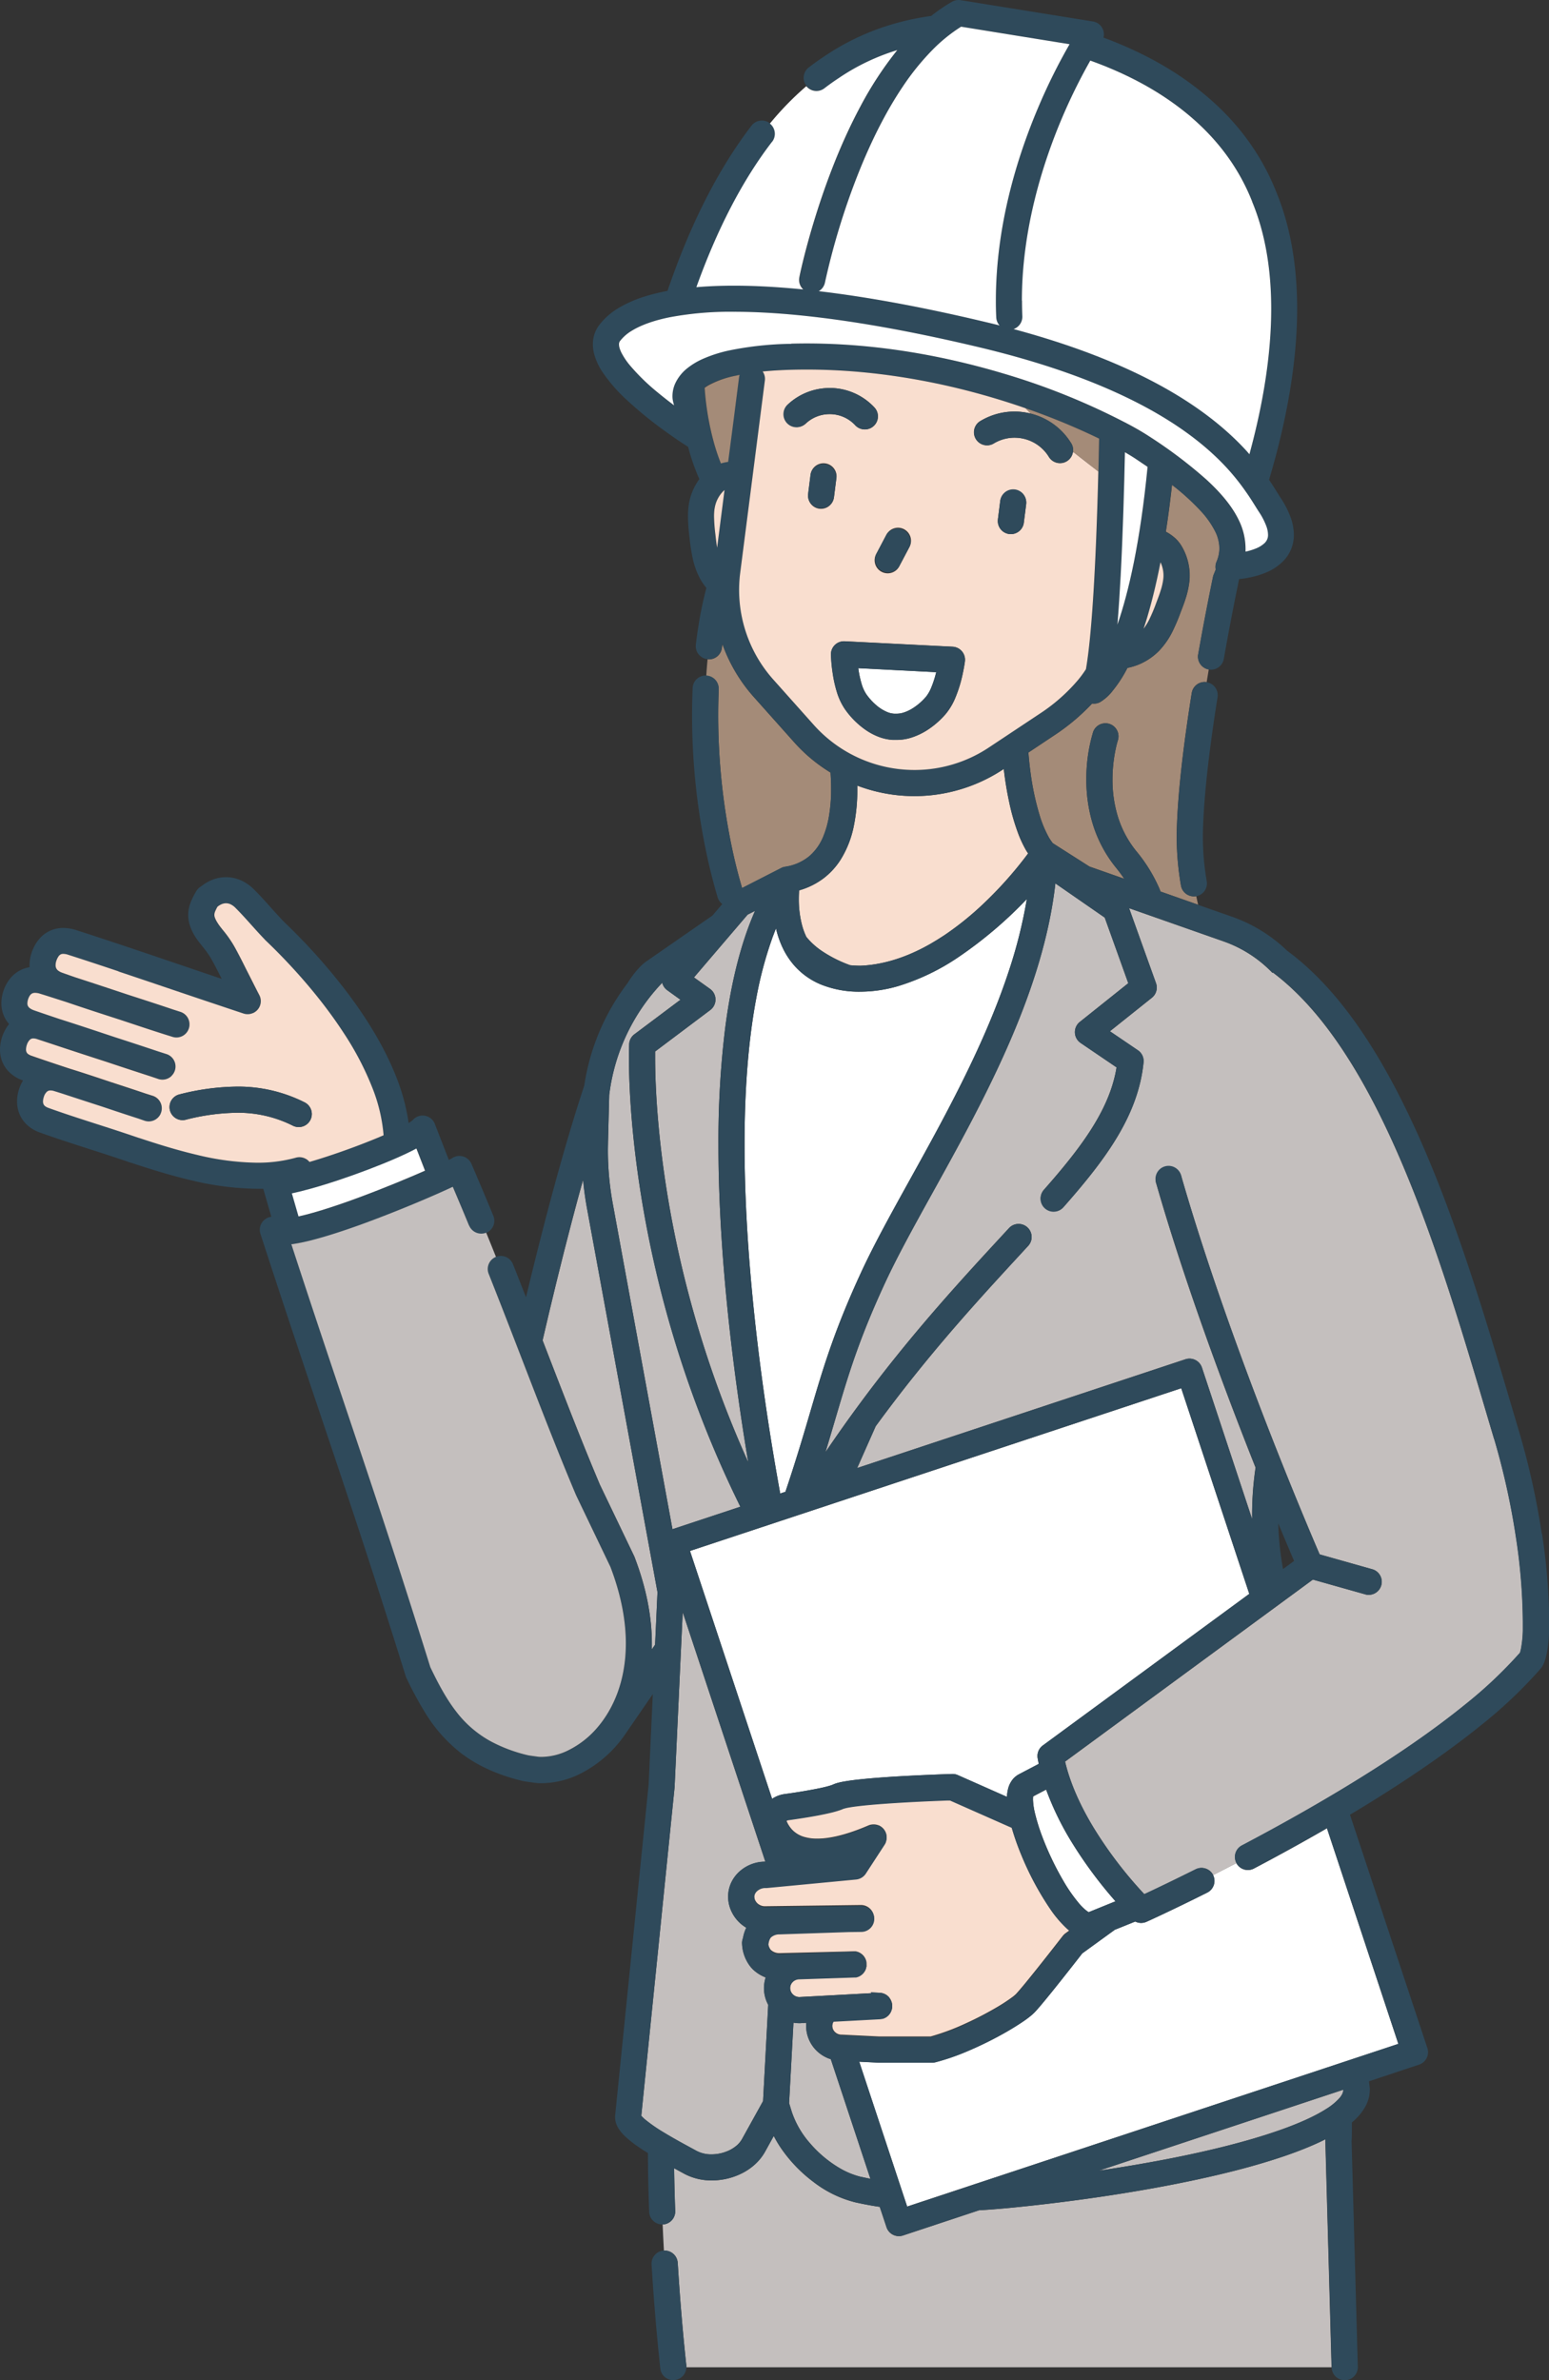 <svg xmlns="http://www.w3.org/2000/svg" xmlns:xlink="http://www.w3.org/1999/xlink" viewBox="0 0 672.39 1033.18"><rect x="0" y="0" width="672.39" height="1033.18" fill="#333333" stroke="none"/><defs><style>.cls-1{fill:none;}.cls-2{clip-path:url(#clip-path);}.cls-3{fill:#c4bfbe;}.cls-4{fill:#a48b78;}.cls-5{fill:#2f4a5b;}.cls-6{fill:#f9decf;}.cls-7{fill:#fff;}</style><clipPath id="clip-path" transform="translate(0 0)"><rect class="cls-1" width="672.39" height="1033.18"/></clipPath></defs><g id="レイヤー_2" data-name="レイヤー 2"><g id="レイヤー_1-2" data-name="レイヤー 1"><g class="cls-2"><path class="cls-3" d="M285.4,691.09,254.83,524.54q-1.14-6.21-1.71-12.49c-1.62,5.79-3.2,11.65-4.73,17.5-4.79,18.22-9.18,36.37-12.85,52.25,8.52,22.06,16.52,42.9,24.83,62.56l14.9,31.07.18.42c5.24,13.66,7.53,26.23,7.53,37.51,0,.86,0,1.71,0,2.56l1.4-2Z" transform="translate(0 0)"/><path class="cls-4" d="M520.14,284c2.64-15,5.17-27.53,6.54-34.14h0c.37-.89.73-1.79,1.09-2.69a5.58,5.58,0,0,1,.33-3.34,14.84,14.84,0,0,0,1.26-5.88,16.69,16.69,0,0,0-1.86-7.36,38.57,38.57,0,0,0-6.4-9,101.69,101.69,0,0,0-12.33-11.17c-.81,7.35-1.71,14.12-2.68,20.37a19,19,0,0,1,4.1,2.85,15.19,15.19,0,0,1,2.61,3.19,25,25,0,0,1,3.64,12.93,26.69,26.69,0,0,1-.16,2.83v0a37.89,37.89,0,0,1-1.58,7.11C514,262,513.16,264,512.41,266h0a85.63,85.63,0,0,1-3.48,8.17,34,34,0,0,1-5.74,8.26h0a26.69,26.69,0,0,1-8,5.63,25.85,25.85,0,0,1-5.78,1.85,55.57,55.57,0,0,1-6.41,9.92,19.52,19.52,0,0,1-5.5,4.95,5.66,5.66,0,0,1-3.43.6,91.42,91.42,0,0,1-16.55,13.88h0l-11.1,7.39c.22,2.87.53,5.85.94,8.83a116.18,116.18,0,0,0,3.94,18.45,49,49,0,0,0,3.85,9.3A20.53,20.53,0,0,0,457,366l15.92,10.13,15.1,5.3c-1.07-1.58-2.29-3.24-3.72-5a56.17,56.17,0,0,1-10.2-19.61,65.92,65.92,0,0,1-2.54-18.45,70.76,70.76,0,0,1,2.95-20.69,5.67,5.67,0,0,1,10.76,3.57h0v0a1.15,1.15,0,0,0-.07.19c0,.19-.14.49-.25.89-.22.81-.52,2-.82,3.56a64.81,64.81,0,0,0-1.22,12.44A54.59,54.59,0,0,0,485,353.65a44.73,44.73,0,0,0,8.14,15.67,67.52,67.52,0,0,1,10.17,16.48c.16.39.3.78.45,1.17l16.33,5.74c-.29-1.23-.56-2.47-.82-3.72l-.11,0a5.68,5.68,0,0,1-6.54-4.64,124.09,124.09,0,0,1-1.84-20.67c0-.55,0-1.11,0-1.66.23-13.66,2-30.3,4.35-46.79h0c.68-4.86,1.42-9.7,2.17-14.44a5.67,5.67,0,0,1,6.49-4.71h0c.31-1.86.61-3.7.92-5.51h0a5.68,5.68,0,0,1-4.6-6.57" transform="translate(0 0)"/><path class="cls-4" d="M312,299.2q-.24,5.54-.24,11.24a279.77,279.77,0,0,0,6.7,60.93c1.08,4.78,2.31,9.5,3.67,14.13l17-8.7.12-.06.11-.05c.12-.06.25-.1.37-.15l.29-.11h0l.08,0,.27-.07c.13,0,.26-.07.4-.09h0a21.35,21.35,0,0,0,10.7-4.72,22.62,22.62,0,0,0,6.09-8.88,39.77,39.77,0,0,0,2.23-8,68.82,68.82,0,0,0,1-12.08c0-2.43-.1-4.85-.26-7.23a69.6,69.6,0,0,1-15.75-13.11h0l-17.56-19.68h0a69.74,69.74,0,0,1-13.64-23c-.07.54-.14,1.07-.21,1.62a5.67,5.67,0,0,1-6.23,5c-.22,2.36-.41,4.76-.56,7.18a5.68,5.68,0,0,1,5.36,5.9" transform="translate(0 0)"/><path class="cls-5" d="M517.32,300.82c-.75,4.74-1.49,9.58-2.17,14.44-2.33,16.49-4.12,33.13-4.35,46.79,0,.55,0,1.11,0,1.66a124.09,124.09,0,0,0,1.84,20.67,5.68,5.68,0,0,0,6.54,4.64l.11,0a5.66,5.66,0,0,0,4.53-6.51,113.17,113.17,0,0,1-1.68-18.77c0-.49,0-1,0-1.48.21-12.83,1.94-29.17,4.23-45.38.68-4.79,1.4-9.57,2.15-14.25a5.67,5.67,0,0,0-4.69-6.49h0a5.67,5.67,0,0,0-6.49,4.71" transform="translate(0 0)"/><path class="cls-3" d="M575.32,929.06c0-.15,0-.32,0-.49-.88.45-1.79.9-2.73,1.34-4.12,1.92-8.73,3.75-13.77,5.52-6.73,2.35-14.23,4.57-22.36,6.67-10.84,2.78-22.78,5.34-35.43,7.63-16.87,3.06-35,5.65-53.41,7.67-6.74.74-14.4,1.53-22.66,2l-33,10.94a5.67,5.67,0,0,1-7.16-3.6l-2.93-8.82c-3.57-.54-7.15-1.2-10.73-2a49.23,49.23,0,0,1-18-8.79,62.59,62.59,0,0,1-14.34-15,52.4,52.4,0,0,1-2.94-5l-3.77,6.83a22,22,0,0,1-4.38,5.51,25.3,25.3,0,0,1-5.65,3.87,29.24,29.24,0,0,1-13.09,3.1,25,25,0,0,1-12-2.91l-4.37-2.39c.08,5.84.23,12,.48,18.55a5.68,5.68,0,0,1-5.44,5.88c.16,3.7.34,7.48.56,11.33a5.67,5.67,0,0,1,6,5.31c.88,14.42,2.11,29.59,3.75,44.71,0,.21,0,.41,0,.61H578l-2.7-97.88a5.52,5.52,0,0,1,0-.57" transform="translate(0 0)"/><path class="cls-5" d="M294.15,982.2a5.67,5.67,0,0,0-6-5.32h0a5.67,5.67,0,0,0-5.32,6c.89,14.58,2.14,29.92,3.8,45.24a5.67,5.67,0,0,0,11.3-.61c0-.2,0-.4,0-.61-1.64-15.12-2.87-30.29-3.75-44.7" transform="translate(0 0)"/><path class="cls-6" d="M350,406.66a31,31,0,0,0,7,6.3,56.1,56.1,0,0,0,12,6c1.4.14,2.9.22,4.51.23h0c9.45-.39,18.58-3.31,27.11-7.72,1.05-.55,2.09-1.12,3.12-1.7.51-.29,1-.6,1.52-.9l1.44-.86,2.07-1.32,1.24-.8,1.25-.86a131.58,131.58,0,0,0,14-11.24,169.85,169.85,0,0,0,21-23.33c-.33-.51-.65-1-1-1.58a51.45,51.45,0,0,1-3-6.29A93.35,93.35,0,0,1,438,347.9c-1-4.63-1.76-9.43-2.3-14.13l-.16.1h0A69.74,69.74,0,0,1,372.13,341c0,.52,0,1,0,1.55a77.72,77.72,0,0,1-1.49,15.83,43.8,43.8,0,0,1-5.8,14.84,31.11,31.11,0,0,1-7.42,8.06,32,32,0,0,1-10.56,5.19c-.08,1.1-.14,2.39-.14,3.83A44.55,44.55,0,0,0,348,401a28.84,28.84,0,0,0,2,5.63" transform="translate(0 0)"/><path class="cls-3" d="M291.91,663.77,321.38,654A476.64,476.64,0,0,1,282,539C274,500.25,273,471,273,459.08c0-3.76.1-5.8.1-5.89a5.68,5.68,0,0,1,2.27-4.26l20-15-5.73-4.14a5.65,5.65,0,0,1-2.19-3.24,85.39,85.39,0,0,0-23,48.73L263.92,496c0,1.11-.05,2.23-.05,3.34A128.48,128.48,0,0,0,266,522.49Z" transform="translate(0 0)"/><path class="cls-3" d="M354.47,890.14a15.13,15.13,0,0,1-4.54-10.78h0c0-.45,0-.9.07-1.34l-2.68.15H347a15.67,15.67,0,0,1-2.58-.23l-1.89,34.93,1.16,3.79a39.75,39.75,0,0,0,7.87,13.58A51.15,51.15,0,0,0,364.5,941.1a34.36,34.36,0,0,0,9.19,3.77q2.07.46,4.14.87l-17.19-51.91a15.43,15.43,0,0,1-6.17-3.69" transform="translate(0 0)"/><path class="cls-3" d="M331.65,863h0a14.94,14.94,0,0,1,.74-4.65,16.52,16.52,0,0,1-5.17-3.14,13.5,13.5,0,0,1-2.23-2.61,17.26,17.26,0,0,1-2.87-9.18,5.85,5.85,0,0,1,.4-2.1c.1-.55.22-1.1.37-1.65a17,17,0,0,1,1.08-2.9,16.15,16.15,0,0,1-6.62-7.48,15.13,15.13,0,0,1-1.27-6h0a14.45,14.45,0,0,1,1.36-6.11,15.19,15.19,0,0,1,3.6-4.82,16.65,16.65,0,0,1,10.73-4.23l.45-.05-35.87-108.3-3.5,75.49,0,.31L278.36,918.34A15.75,15.75,0,0,0,280,920a66.21,66.21,0,0,0,8,5.55c2.13,1.3,4.38,2.59,6.54,3.8,2.89,1.61,5.62,3.07,7.79,4.26a13.62,13.62,0,0,0,6.54,1.52A17.93,17.93,0,0,0,315,934a15.1,15.1,0,0,0,5-2.93,10.48,10.48,0,0,0,2.1-2.63L331.23,912l2.26-41.78a13.14,13.14,0,0,1-.61-1.25,15,15,0,0,1-1.23-6" transform="translate(0 0)"/><path class="cls-3" d="M477,942.19c10.21-1.51,20.13-3.2,29.55-5,18.62-3.61,35.3-7.82,48.35-12.37,8.7-3,15.8-6.23,20.65-9.33a25.75,25.75,0,0,0,6-4.92,8.2,8.2,0,0,0,1.27-2,3.35,3.35,0,0,0,.31-1.16c0-.12,0-.24,0-.36Z" transform="translate(0 0)"/><path class="cls-7" d="M332.78,612.62c2.06,13.86,4.14,26,5.9,35.66l2.25-.74c5.39-16,8.85-28.16,12.24-39.62,5-17,9.93-32.45,20.54-55.45,8.06-17.47,20.05-37.83,32.05-60.06s24-46.23,32.06-70.65a206.82,206.82,0,0,0,7.9-31.5,182.39,182.39,0,0,1-29.63,25.16A96.6,96.6,0,0,1,389.94,428a59,59,0,0,1-16.4,2.44h0a44.26,44.26,0,0,1-17.07-3.07,31.38,31.38,0,0,1-11.63-8.21,33.2,33.2,0,0,1-4.78-7.11,40.75,40.75,0,0,1-3.22-9.07c-.43,1.07-.85,2.16-1.26,3.26A167.54,167.54,0,0,0,328.34,433c-3.67,19.34-5.15,41.34-5.14,63.94,0,40.46,4.71,82.81,9.58,115.67" transform="translate(0 0)"/><polygon class="cls-5" points="373.51 430.48 373.51 430.48 373.49 430.48 373.51 430.48"/><path class="cls-3" d="M310.59,433.81a5.67,5.67,0,0,1-2.26,4.59l-23.94,18c0,.76,0,1.66,0,2.73,0,11.33.92,39.82,8.68,77.61a466.66,466.66,0,0,0,31.75,98c-.9-5.35-1.83-11.13-2.76-17.26C317,583.84,311.86,539.61,311.86,497a402.71,402.71,0,0,1,2.88-50.4c2.05-16,5.29-31,10.17-44.22q1.33-3.58,2.84-7L324.53,397l-23.29,27.25,7,5a5.68,5.68,0,0,1,2.35,4.55" transform="translate(0 0)"/><path class="cls-7" d="M512.75,602.58,299.51,673.2l35.64,107.62a12.72,12.72,0,0,1,5.38-2.06c2.41-.33,5.22-.75,8-1.21s5.62-1,8-1.5c1.56-.35,2.93-.7,3.9-1,.54-.18,1-.34,1.14-.42a14,14,0,0,1,2.54-.85c.84-.21,1.74-.39,2.71-.55,2-.34,4.24-.63,6.78-.89,5.07-.53,11.13-1,17-1.31,11.73-.69,22.65-1,22.68-1a5.51,5.51,0,0,1,2.47.48l21.33,9.45a17.27,17.27,0,0,1,.44-3.25,10.83,10.83,0,0,1,2-4.25,9,9,0,0,1,2.81-2.32h0l8.56-4.49c-.17-.82-.33-1.64-.47-2.46a5.64,5.64,0,0,1,2.23-5.53l89.63-65.81Z" transform="translate(0 0)"/><path class="cls-7" d="M526.55,813.89a5.66,5.66,0,0,1-2.53,7.6c-15.9,8-26.32,12.65-26.37,12.68a5.66,5.66,0,0,1-4.89-.11l-8.87,3.58-14.13,10.25c-1.7,2.19-7.64,9.81-12.84,16.27-2.05,2.54-4,4.9-5.52,6.71-.89,1-1.64,1.89-2.3,2.58a21.52,21.52,0,0,1-2.11,1.88c-.78.62-1.65,1.26-2.61,1.93-1.93,1.33-4.25,2.79-6.86,4.32a156,156,0,0,1-18.21,9,98.61,98.61,0,0,1-13.23,4.53,5.49,5.49,0,0,1-1.4.18H381.35l-8.4-.41,20.83,62.88L607,887.19l-31-93.61c-11.06,6.4-21.83,12.28-31.67,17.47a5.66,5.66,0,0,1-7.66-2.36v0c-3.53,1.84-6.92,3.58-10.13,5.2v0" transform="translate(0 0)"/><path class="cls-6" d="M370.47,847h.43l.33,0,.23,0,.33.07.22.05.31.1.22.07.28.13.22.1.24.13.24.13.22.16.23.16.19.16.22.19.2.2.18.19.19.23.15.19.18.28.12.18.15.29.1.2c.05.09.08.19.12.28l.09.23c0,.1.06.21.09.31a2,2,0,0,1,.07.23l.06.3c0,.09,0,.17,0,.26a8.51,8.51,0,0,1,.05.58h0a2.61,2.61,0,0,1,0,.28c0,.1,0,.2,0,.3a1.86,1.86,0,0,1,0,.33c0,.08,0,.16,0,.23a3.38,3.38,0,0,1-.08.34,3.46,3.46,0,0,1-.15.52,1.87,1.87,0,0,1-.07.22c0,.09-.08.19-.12.28a2.14,2.14,0,0,1-.1.22l-.13.24-.14.24-.16.23-.15.22a1.54,1.54,0,0,1-.17.19l-.18.22-.2.2-.19.18-.24.19-.19.15a2.68,2.68,0,0,1-.28.18l-.18.12a2.64,2.64,0,0,1-.29.15l-.19.11-.29.11a1.57,1.57,0,0,1-.23.09l-.31.1-.23.06-.29.06-.27,0-.28,0-.29,0h0l-23.93.8a4.08,4.08,0,0,0-2.62,1.14,3.86,3.86,0,0,0-.84,1.22A3.54,3.54,0,0,0,343,863h0a3.53,3.53,0,0,0,.3,1.46,3.75,3.75,0,0,0,.84,1.22,4.05,4.05,0,0,0,2.83,1.16l31.26-1.68-.22-.36,3.89.19a5.9,5.9,0,0,1,.59.06h0l.55.11.18.06.35.11.27.11.23.1.31.16c.06,0,.12.06.17.1l.29.19.17.11.24.2.18.15.19.19.2.2.15.17.2.25s.07.11.11.17a2.75,2.75,0,0,1,.19.28l.11.18.16.3a1.6,1.6,0,0,0,.1.23c0,.09.08.18.11.28a3.58,3.58,0,0,1,.11.35l.06.17a5.81,5.81,0,0,1,.17,1.45,4.68,4.68,0,0,1-.06.84h0a5.17,5.17,0,0,1-.11.54c0,.07,0,.13-.05.19s-.07.23-.11.34l-.12.28-.09.23-.17.31-.09.17c-.06.1-.13.19-.2.29l-.11.16a2.43,2.43,0,0,1-.2.25l-.14.18-.19.19-.2.19-.18.15-.24.2-.17.12-.29.19a1,1,0,0,1-.18.1l-.3.16-.23.1-.27.12-.35.11-.18,0a5.42,5.42,0,0,1-1.14.18l-20.06,1.07a4.29,4.29,0,0,0-.28.51,3.58,3.58,0,0,0-.3,1.47h0a3.7,3.7,0,0,0,.3,1.46,3.75,3.75,0,0,0,.84,1.22,4.1,4.1,0,0,0,2.88,1.17h.28l16.2.8h22.15a98.8,98.8,0,0,0,14.8-5.47A147.89,147.89,0,0,0,433,871.09a74.67,74.67,0,0,0,6.37-4.19,14.78,14.78,0,0,0,1.59-1.32c.31-.32.86-.94,1.53-1.72s1.48-1.74,2.36-2.8c1.75-2.14,3.83-4.71,5.89-7.3,4.14-5.19,8.24-10.46,9.86-12.54l.72-.92a6.1,6.1,0,0,1,1.15-1.12l1.72-1.25c-.33-.26-.65-.54-1-.82a50,50,0,0,1-7.32-8.57,128.21,128.21,0,0,1-12.62-23.61,111.33,111.33,0,0,1-4.11-11.71l-26.8-11.86-1.34,0-6.83.28c-5.59.24-12.91.61-19.73,1.1-4.54.32-8.88.7-12.28,1.12-1.93.24-3.57.49-4.68.73-.59.12-1,.24-1.18.29l-.06,0h0a19.42,19.42,0,0,1-2.38.9c-.84.27-1.73.52-2.68.76-1.89.47-4,.91-6.19,1.33-4.39.82-9.14,1.54-12.91,2.06a1.11,1.11,0,0,0-.74.35,12.67,12.67,0,0,0,2.59,4,11.61,11.61,0,0,0,5,3,19.53,19.53,0,0,0,5.85.79c5.06,0,12.34-1.46,22.23-5.75l0,0,.34-.12.2-.08.26-.06.29-.08.12,0a5.91,5.91,0,0,1,1.51-.07,5.41,5.41,0,0,1,1.47.34l.12,0,.27.12.24.11.2.11.3.19,0,0,.12.09.3.22.17.14.24.23.18.18.2.22.18.23.15.21.17.28.12.19c.06.11.11.22.16.33l.07.14a.08.08,0,0,1,0,0,3.42,3.42,0,0,1,.13.34c0,.06.05.13.07.2a2.5,2.5,0,0,1,.07.26c0,.1.05.19.07.29a.5.5,0,0,1,0,.12,5.92,5.92,0,0,1,.08,1.51,5.81,5.81,0,0,1-.34,1.47.56.56,0,0,0,0,.12c0,.09-.08.18-.13.27a1.75,1.75,0,0,1-.11.24,2,2,0,0,1-.11.2c-.06.1-.11.2-.18.3l0,0-8.25,12.43a5.71,5.71,0,0,1-4.19,2.51l-38.75,3.68a3.2,3.2,0,0,1-.53,0,5.42,5.42,0,0,0-3.66,1.33,3.82,3.82,0,0,0-.93,1.22,3.08,3.08,0,0,0-.29,1.3h0a4,4,0,0,0,.33,1.55,5,5,0,0,0,1,1.47,4.9,4.9,0,0,0,1.52,1,4.57,4.57,0,0,0,1.83.37l41.63-.53a5.67,5.67,0,0,1,.14,11.34l-5.39.07-30,1h-.19a5.47,5.47,0,0,0-3.66,1.33,1.45,1.45,0,0,0-.26.35,4.43,4.43,0,0,0-.42.87,6.44,6.44,0,0,0-.41,2.15h0s0,0,0,0,.08.32.13.48a6,6,0,0,0,.71,1.5,2.16,2.16,0,0,0,.39.48,5.48,5.48,0,0,0,3.63,1.33L370.32,847h.15" transform="translate(0 0)"/><path class="cls-7" d="M448.4,780.9a30.2,30.2,0,0,0,1,6.66,83.94,83.94,0,0,0,2.85,9.16,128.2,128.2,0,0,0,9.35,19.7,68.34,68.34,0,0,0,7,10,20.45,20.45,0,0,0,3.22,3.07,5.29,5.29,0,0,0,.79.5l11.62-4.69a188,188,0,0,1-18.59-25,127,127,0,0,1-11.52-23.5l-5.6,2.94a6.49,6.49,0,0,0-.08,1.21" transform="translate(0 0)"/><path class="cls-3" d="M648.58,624.72c-8-26.88-16.71-57.24-27.13-86.57s-22.56-57.61-37.19-80.23c-9.53-14.77-20.11-27.08-31.78-35.82l-.1.21c-.34-.34-.65-.69-1-1l-.29-.28a54.24,54.24,0,0,0-19.91-12.39l-41.07-14.43,11.68,32.55a5.66,5.66,0,0,1-1.8,6.34l-18.21,14.54,12.15,8.25a5.67,5.67,0,0,1,2.45,5.26c-1.13,11.33-5.17,21.79-11.21,32S471.06,513.27,461.57,524a5.67,5.67,0,0,1-8.5-7.5c9.3-10.52,16.91-20,22.36-29.21,4.8-8.11,7.92-15.88,9.24-24l-15.61-10.6a5.67,5.67,0,0,1-.35-9.12l21.05-16.81-10.22-28.48-21.43-14.84c-2.56,22.83-9.87,45.43-19.08,67-10.56,24.73-23.65,48.17-35.2,69-7.7,13.9-14.71,26.66-19.82,37.74-10.36,22.49-15,37-20,53.93-1.77,6-3.59,12.26-5.71,19.23,10.11-14.94,20.12-28.33,29.82-40.46,18.13-22.65,35.19-40.92,49.76-56.71a5.67,5.67,0,1,1,8.33,7.69C431.64,556.71,414.83,574.72,397,597q-8.31,10.38-16.88,22.06l-8.05,18.16L514.56,590a5.68,5.68,0,0,1,7.17,3.6l21.78,65.75c0-.5,0-1,0-1.52A140.05,140.05,0,0,1,545,637q-1.8-4.51-3.7-9.37c-12.52-32-27.9-73.89-39.37-113.78a5.67,5.67,0,1,1,10.89-3.14c11,38.12,25.65,78.41,37.87,109.78,10.52,27,19.21,47.41,22.13,54.2L596,681.24A5.67,5.67,0,0,1,593,692.15l-23.1-6.51-107.56,79c2.2,9.55,6.85,19.8,13,29.7a179.69,179.69,0,0,0,21.38,27.84l3.41-1.6c4.53-2.14,11-5.27,18.9-9.2a5.67,5.67,0,0,1,7.59,2.52c3.21-1.62,6.6-3.36,10.13-5.2a5.66,5.66,0,0,1,2.38-7.64c15-7.9,32.11-17.43,49.06-27.87s33.71-21.81,47.88-33.33a190.2,190.2,0,0,0,23.78-22.49,18.05,18.05,0,0,0,.48-2,49.11,49.11,0,0,0,.75-7.54c0-1.32,0-2.69,0-4.11a250.6,250.6,0,0,0-3-36.47,316.65,316.65,0,0,0-9.43-42.52" transform="translate(0 0)"/><path class="cls-5" d="M669.22,665.54a329.46,329.46,0,0,0-9.77-44c-10.63-35.76-22.66-78.14-38.54-116.49-7.95-19.17-16.86-37.35-27.12-53.24s-21.73-29.3-35.11-39.18a65.61,65.61,0,0,0-23.74-14.66l-14.84-5.21L503.77,387c-.15-.39-.29-.77-.45-1.17a67.52,67.52,0,0,0-10.17-16.48A44.73,44.73,0,0,1,485,353.65a54.59,54.59,0,0,1-2.09-15.27,64.81,64.81,0,0,1,1.22-12.44c.3-1.54.6-2.75.82-3.55.11-.41.2-.71.25-.9a1.15,1.15,0,0,1,.07-.19v0h0a5.67,5.67,0,0,0-10.76-3.57,70.76,70.76,0,0,0-2.95,20.69,65.92,65.92,0,0,0,2.54,18.45,56.17,56.17,0,0,0,10.2,19.61c1.43,1.76,2.65,3.42,3.72,5l-15.1-5.3L457,366a20.53,20.53,0,0,1-1.87-2.78,49,49,0,0,1-3.85-9.3,116.18,116.18,0,0,1-3.94-18.45c-.41-3-.72-6-.94-8.83l11.1-7.39h0a91.42,91.42,0,0,0,16.55-13.88,5.66,5.66,0,0,0,3.43-.6,19.52,19.52,0,0,0,5.5-4.95,55.57,55.57,0,0,0,6.41-9.92,25.85,25.85,0,0,0,5.78-1.85,26.69,26.69,0,0,0,8-5.63h0a34,34,0,0,0,5.74-8.26,85.63,85.63,0,0,0,3.48-8.17h0c.75-2,1.55-4,2.24-6.25a37.72,37.72,0,0,0,1.58-7.11v0a26.54,26.54,0,0,0,.16-2.83,25,25,0,0,0-3.64-12.93,14.88,14.88,0,0,0-2.61-3.18,18.72,18.72,0,0,0-4.1-2.86c1-6.25,1.87-13,2.68-20.37a101.69,101.69,0,0,1,12.33,11.17,38.57,38.57,0,0,1,6.4,9,16.69,16.69,0,0,1,1.86,7.36,14.84,14.84,0,0,1-1.26,5.88,5.66,5.66,0,0,0-.33,3.34c-.36.9-.72,1.8-1.09,2.69h0c-1.37,6.61-3.9,19.15-6.54,34.14a5.67,5.67,0,0,0,4.6,6.57h0a5.67,5.67,0,0,0,6.56-4.6c1.94-11,3.82-20.71,5.21-27.64.57-2.8,1.05-5.14,1.42-7a48.23,48.23,0,0,0,5.93-1,36.73,36.73,0,0,0,5.64-1.81,22.08,22.08,0,0,0,8.19-5.64,16,16,0,0,0,2.93-4.8,16.17,16.17,0,0,0,1.09-6,22.72,22.72,0,0,0-1.45-7.68,40.86,40.86,0,0,0-4.29-8.33c-.9-1.39-2.09-3.37-3.61-5.72-.44-.68-.92-1.39-1.41-2.13,7.81-26.25,12.18-51.35,12.18-74.3,0-18.48-2.83-35.6-9.09-50.72h0v0l0,0h0c-6.9-17.43-18.23-32-32.78-43.61C509.17,29.91,494.9,22.22,479,16.32a5.66,5.66,0,0,0-4.59-7L417,.07a5.8,5.8,0,0,0-3.72.67,72.43,72.43,0,0,0-9.06,6.18,116.24,116.24,0,0,0-15.9,3.32,105.92,105.92,0,0,0-30.36,14.13h0l0,0,0,0h0q-3.53,2.31-6.92,4.93a5.67,5.67,0,0,0-1,7.95l.1.11a5.68,5.68,0,0,0,7.86.92c2.05-1.59,4.15-3.08,6.27-4.48l.08-.05a94.51,94.51,0,0,1,25.27-12.07,155.09,155.09,0,0,0-16,24.45c-9.36,17.46-15.94,35.92-20.23,50.08s-6.26,24-6.29,24.11a5.65,5.65,0,0,0,1.71,5.27c-11.17-1.12-21.17-1.64-30.08-1.64-5.91,0-11.34.23-16.33.66,8.9-24.75,19.91-46.26,32.87-63.15a5.67,5.67,0,0,0-1-7.87l-.08-.08a5.68,5.68,0,0,0-7.95,1c-14.89,19.41-27,43.88-36.49,71.75a87.07,87.07,0,0,0-9,2.17,52.92,52.92,0,0,0-12.35,5.33,29.42,29.42,0,0,0-8.34,7.4,13.61,13.61,0,0,0-2.7,8.23A16.66,16.66,0,0,0,258,154a27.37,27.37,0,0,0,3.62,7.63,68.81,68.81,0,0,0,10.47,12,174.2,174.2,0,0,0,18,14.51c4.16,3,7.4,5.05,8.61,5.82.06.22.12.45.18.66a87.94,87.94,0,0,0,4.7,13.35,24.79,24.79,0,0,0-4.61,11.26v0a34.8,34.8,0,0,0-.33,4.93,79.37,79.37,0,0,0,.65,9h0a85.84,85.84,0,0,0,1.31,8.78A33.85,33.85,0,0,0,304,251.4h0a26.59,26.59,0,0,0,2.62,3.78c-.71,2.74-1.37,5.57-2,8.48q-1.56,7.72-2.57,16.15a5.68,5.68,0,0,0,5,6.3h.07a5.67,5.67,0,0,0,6.23-5c.07-.55.14-1.08.21-1.62a69.74,69.74,0,0,0,13.64,23h0l17.56,19.68h0a69.77,69.77,0,0,0,15.74,13.11c.17,2.38.27,4.8.27,7.22a69.83,69.83,0,0,1-1,12.09,39.77,39.77,0,0,1-2.23,8,22.54,22.54,0,0,1-6.1,8.88,21.27,21.27,0,0,1-10.69,4.72h0l-.39.09-.27.07-.08,0h0l-.29.11c-.12,0-.25.09-.37.15l-.11.05-.12.06-17,8.7c-1.36-4.63-2.59-9.35-3.67-14.13a279.77,279.77,0,0,1-6.7-60.93q0-5.7.24-11.24a5.68,5.68,0,0,0-5.36-5.9h-.07a5.65,5.65,0,0,0-5.9,5.42c-.16,3.85-.25,7.77-.25,11.72a290.42,290.42,0,0,0,7,63.43h0q1.81,8,4.11,15.73a5.56,5.56,0,0,0,2,2.88l-4.25,5L281.15,416.9l0,0a20.69,20.69,0,0,0-3.28,2.72,42.23,42.23,0,0,0-5.47,7.14,96.9,96.9,0,0,0-18.79,44.47c-3.23,9.75-6.42,20.27-9.51,31.1-5.75,20.21-11.15,41.48-15.77,60.76q-2.78-7.1-5.66-14.36a5.66,5.66,0,0,0-7.36-3.17h0a5.68,5.68,0,0,0-3.17,7.36c13.69,34.44,25.37,66.33,37.88,95.94l.11.25,14.86,31c4.75,12.44,6.7,23.55,6.7,33.25,0,16.2-5.4,28.53-12.67,36.85a39.46,39.46,0,0,1-11.87,9.36,26.75,26.75,0,0,1-11.86,3.07l-.72,0a12.43,12.43,0,0,1-1.49-.15l-2.63-.36a16.33,16.33,0,0,1-1.87-.36,65.8,65.8,0,0,1-15.38-5.82,47.34,47.34,0,0,1-15.22-13.11c-4.08-5.27-7.56-11.66-11.14-19.16-12.26-39.26-21.62-67.54-31.08-95.76-8.83-26.34-17.76-52.63-29.25-87.83l.38,0a82.77,82.77,0,0,0,9.44-2c6-1.57,12.79-3.79,19.74-6.29,10.43-3.74,21.17-8.11,29.69-11.78,4.26-1.83,7.95-3.49,10.79-4.82l.06,0c2.41,5.67,4.78,11.3,7.06,16.84a5.68,5.68,0,0,0,7.39,3.09h0a5.67,5.67,0,0,0,3.09-7.4q-4.58-11.1-9.51-22.56a5.67,5.67,0,0,0-8.34-2.48l-.32.19-1.15.6-6.09-15.66a5.66,5.66,0,0,0-9.7-1.48h0l-.05,0a8.58,8.58,0,0,1-1.1.8l-.51.32a86.5,86.5,0,0,0-4.92-18.82c-5.18-13.65-13.32-26.76-22.25-38.51a258.46,258.46,0,0,0-26.83-29.89l-.11-.12c-2.16-2.23-4.18-4.5-6.28-6.84s-4.27-4.75-6.76-7.24a19,19,0,0,0-5.58-3.89A16,16,0,0,0,91.88,382a19.05,19.05,0,0,0-4.55,2.72,5.64,5.64,0,0,0-2.12,2.08,32.8,32.8,0,0,0-2.36,4.66,15.4,15.4,0,0,0-1.15,5.7,14.94,14.94,0,0,0,.74,4.55,21.62,21.62,0,0,0,2,4.39,31.24,31.24,0,0,0,2,2.88c1,1.28,1.86,2.33,2.71,3.44a34.71,34.71,0,0,1,2.62,3.91c.64,1.1,1.44,2.62,2.32,4.32.68,1.32,1.41,2.75,2.15,4.24-21-7.09-42.65-14.58-63.16-21.17a18.4,18.4,0,0,0-5.6-.93,14,14,0,0,0-4.82.82,13.65,13.65,0,0,0-5.66,4,17.67,17.67,0,0,0-3.17,5.62,17.14,17.14,0,0,0-1,5.79q0,.4,0,.81a14.2,14.2,0,0,0-2.33.59,13.66,13.66,0,0,0-5.75,3.91A16.53,16.53,0,0,0,1.5,430.1a17.22,17.22,0,0,0-.9,5.36,14.14,14.14,0,0,0,.68,4.38,13.56,13.56,0,0,0,2.65,4.66,17.44,17.44,0,0,0-3,5.58A17.64,17.64,0,0,0,0,455.56a14.69,14.69,0,0,0,.58,4.12A13.23,13.23,0,0,0,4,465.34a15.55,15.55,0,0,0,6,3.65h0a18.29,18.29,0,0,0-1.7,3.68,17.29,17.29,0,0,0-.9,5.41,14.79,14.79,0,0,0,.59,4.14,13.55,13.55,0,0,0,3.36,5.67,15.77,15.77,0,0,0,5.9,3.67c6.24,2.25,13,4.45,19.77,6.63s13.54,4.35,19.78,6.51l.3.07c8,2.63,16.79,5.42,26,7.57A126.68,126.68,0,0,0,111.52,516c.92,0,1.84,0,2.76,0q1.75,6.07,3.49,12.15a5.51,5.51,0,0,0-2.57,1,5.66,5.66,0,0,0-2.15,6.41c12.81,39.4,22.43,67.71,31.91,96s18.84,56.54,31.13,95.93a7.71,7.71,0,0,0,.29.75,151.07,151.07,0,0,0,8,14.89,65.27,65.27,0,0,0,16.15,18.16c6.71,5,14.94,8.89,25.26,11.5a27.82,27.82,0,0,0,3.08.6l2.63.36a25.57,25.57,0,0,0,2.65.26l1.13,0a38,38,0,0,0,16.95-4.28,52.33,52.33,0,0,0,18.95-16.65l0,0,.07-.1.67-1,11.45-16.63-1.81,39.21L267,918.47a5.3,5.3,0,0,0,0,.57,8.72,8.72,0,0,0,.59,3.06,11.6,11.6,0,0,0,1.12,2.14,18.49,18.49,0,0,0,2.66,3.09,47,47,0,0,0,5.89,4.65c1.27.88,2.62,1.73,4,2.58,0,7.82.21,16.4.54,25.54a5.67,5.67,0,0,0,5.88,5.45h0a5.68,5.68,0,0,0,5.44-5.87c-.25-6.51-.4-12.72-.49-18.56l4.38,2.39a24.93,24.93,0,0,0,12,2.91,29.11,29.11,0,0,0,13.09-3.1,25.24,25.24,0,0,0,5.64-3.87,21.77,21.77,0,0,0,4.39-5.51l3.77-6.83a51.18,51.18,0,0,0,2.94,5,62.59,62.59,0,0,0,14.34,15,49.23,49.23,0,0,0,18,8.79c3.58.83,7.16,1.49,10.73,2l2.93,8.82a5.67,5.67,0,0,0,7.16,3.6l33-10.94c8.26-.49,15.92-1.28,22.66-2,18.41-2,36.54-4.61,53.4-7.66,12.66-2.3,24.6-4.85,35.44-7.64,8.13-2.1,15.63-4.32,22.36-6.67,5-1.76,9.65-3.6,13.77-5.52.94-.44,1.85-.89,2.73-1.34,0,.17,0,.34,0,.49a5.52,5.52,0,0,0,0,.57l2.7,97.88v.16a5.67,5.67,0,0,0,11.34-.31l-2.7-97.8c.09-1.41.13-3,.13-4.88,0-1.06,0-2.2,0-3.39.33-.29.68-.58,1-.87a23.7,23.7,0,0,0,4.77-5.91,15.11,15.11,0,0,0,2-7.3,6.08,6.08,0,0,0,0-.61c-.12-1.07-.24-2.12-.35-3.18L616,896.17a5.68,5.68,0,0,0,3.6-7.16L586,787.7c8.41-5,16.89-10.33,25.16-15.81,11.27-7.47,22.15-15.28,32-23.26a199.42,199.42,0,0,0,25.62-24.35,8.06,8.06,0,0,0,1.15-1.81,16.84,16.84,0,0,0,1-2.74,40.19,40.19,0,0,0,1-5.07c.25-1.93.43-4.12.5-6.52,0-1.44.06-2.91.06-4.43a261.87,261.87,0,0,0-3.17-38.17m-488.49-167,3.74,9.62-4.61,2c-9.41,4-21.36,8.81-32.25,12.55-5.45,1.87-10.63,3.48-15.05,4.6-1.05.26-2.06.5-3,.71q-1.44-5-2.89-10c1.35-.26,2.78-.58,4.31-1,4.62-1.14,10.08-2.78,15.78-4.67,8.55-2.84,17.61-6.27,25-9.5,3.4-1.49,6.44-2.93,9-4.3m-69.21,6.13a115,115,0,0,1-25.91-3.39c-8.69-2-17.24-4.72-25.16-7.34l-.26-.06c-6.34-2.19-13.09-4.34-19.74-6.49s-13.4-4.34-19.4-6.51a5.58,5.58,0,0,1-1.33-.67,2.35,2.35,0,0,1-.78-.89,2.86,2.86,0,0,1-.25-1.25,6.3,6.3,0,0,1,.33-1.87A5,5,0,0,1,20.39,474a2.33,2.33,0,0,1,.66-.4,2.59,2.59,0,0,1,.89-.14,5.48,5.48,0,0,1,1.49.24l3.21,1c5.9,1.95,11.86,3.88,17.79,5.81,5.18,1.73,10.38,3.47,15.44,5.09l2.89,1a5.67,5.67,0,0,0,6.94-2.93l0-.05a5.68,5.68,0,0,0-3.44-7.85l-2.88-.91c-5-1.7-10.18-3.39-15.36-5.07-6-2-12.12-4.05-17.94-5.85-5.62-1.85-11.15-3.7-16.44-5.55a5.23,5.23,0,0,1-1.35-.67,2.09,2.09,0,0,1-.74-.84,2.64,2.64,0,0,1-.24-1.22,6.43,6.43,0,0,1,.34-1.93,5.27,5.27,0,0,1,1.38-2.33,2,2,0,0,1,.62-.38,2.24,2.24,0,0,1,.84-.14A5.25,5.25,0,0,1,16,451l6.35,2c7.78,2.6,15.81,5.21,23.79,7.8,6.3,2.1,12.6,4.19,18.79,6.18,1.26.42,2.52.84,3.76,1.27A5.69,5.69,0,0,0,74.48,467l0,0a5.67,5.67,0,0,0-2.22-9.49l-3.8-1.22c-6.14-2.06-12.44-4.12-18.77-6.17-8-2.66-16-5.34-23.83-7.82-3.71-1.24-7.35-2.47-10.89-3.7a7.93,7.93,0,0,1-1.79-.85,3,3,0,0,1-1-1.05,2.56,2.56,0,0,1-.26-1.19,6.17,6.17,0,0,1,.33-1.84,6.65,6.65,0,0,1,.66-1.43,2.91,2.91,0,0,1,1-1,2.77,2.77,0,0,1,1.37-.3,7.23,7.23,0,0,1,2.15.38c3.81,1.18,7.73,2.44,11.7,3.72,7.47,2.56,15.35,5.11,23.19,7.64,6.47,2.15,12.91,4.28,19.21,6.31l3.21,1.08a5.66,5.66,0,0,0,7.48-4.85v-.06a5.65,5.65,0,0,0-3.92-5.9L75,438.19c-6.25-2.11-12.74-4.21-19.23-6.31-7.74-2.57-15.52-5.16-23.12-7.62q-2.91-1-5.7-2a6.39,6.39,0,0,1-1.58-.79,2.92,2.92,0,0,1-1-1.11,3.11,3.11,0,0,1-.3-1.41,6,6,0,0,1,.38-2,7.53,7.53,0,0,1,.73-1.55,3,3,0,0,1,1-1.05,2.37,2.37,0,0,1,1.24-.29,6.9,6.9,0,0,1,2.13.4c7.05,2.26,14.27,4.65,21.55,7.09a6.26,6.26,0,0,0,.79.34c13.8,4.59,27.68,9.35,41.55,14,4.09,1.38,8.17,2.75,12.2,4.08a5.67,5.67,0,0,0,4.14-.22l.07,0c.21-.11.43-.22.63-.35l.25-.17L111,439a5.11,5.11,0,0,0,.82-.79,5.64,5.64,0,0,0,.65-6.32c-1.53-2.83-3.52-6.85-5.48-10.77-1-2-2-3.91-2.88-5.7s-1.79-3.41-2.57-4.78a49.27,49.27,0,0,0-4.45-6.43c-.64-.8-1.19-1.48-1.67-2.1a21.11,21.11,0,0,1-1.24-1.83,10.34,10.34,0,0,1-1-2.07,3.58,3.58,0,0,1-.19-1.08,4.15,4.15,0,0,1,.36-1.55,17.18,17.18,0,0,1,1-2,8,8,0,0,1,1.81-1.1,4.92,4.92,0,0,1,1.89-.39,4.59,4.59,0,0,1,1.91.42,7.38,7.38,0,0,1,2.18,1.56c2.22,2.22,4.26,4.46,6.33,6.78s4.08,4.57,6.38,6.95a3,3,0,0,0,.34.37c10.77,10.24,23.82,24.6,34,40.31a129.16,129.16,0,0,1,12.57,24.18,71.53,71.53,0,0,1,4.69,20.13c-2.09.91-4.34,1.84-6.68,2.77-7.62,3-16.22,6-23.6,8.26-.64.2-1.27.38-1.89.56a5.57,5.57,0,0,0-5.9-1.85,61.72,61.72,0,0,1-16.92,2.18M485.05,271.12c.55-6.6,1-13.81,1.41-21.27,1-18.41,1.53-38.24,1.85-53.55,1.82,1,3.34,2,4.51,2.77,1.85,1.22,3.61,2.41,5.32,3.59-3.23,33-8.27,54.57-13.09,68.46M505,251.32a26.56,26.56,0,0,1-1.14,5c-.55,1.77-1.26,3.63-2,5.59h0a73.63,73.63,0,0,1-3,7.1,25.07,25.07,0,0,1-2.4,3.87c.56-1.69,1.12-3.45,1.68-5.32,2-6.61,3.88-14.39,5.66-23.54a13.34,13.34,0,0,1,1.21,7.29m-31.69-225c15.69,5.64,29.49,13,40.86,22.12,13.23,10.6,23.22,23.5,29.37,39l0,.09c5.59,13.44,8.27,29.1,8.27,46.46,0,19.27-3.32,40.61-9.46,63.15-.57-.65-1.16-1.31-1.77-2-8.13-8.78-20.08-18.8-38.14-28.52-15.69-8.45-36-16.69-62.48-23.81a5.66,5.66,0,0,0,3.81-5.6c-.09-2.26-.14-4.5-.14-6.74,0-30.28,8.63-58.5,17.33-79.09a244.38,244.38,0,0,1,12-24.46c.12-.22.24-.44.37-.65M358.1,122.6h0a308.49,308.49,0,0,1,14.64-47.77c5-12.51,11.36-25.72,19.1-37.21A109,109,0,0,1,404.43,22,69,69,0,0,1,417.2,11.59l47.08,7.6A251.55,251.55,0,0,0,450.52,47c-9.08,21.51-18.22,51.07-18.23,83.5,0,2.4,0,4.8.16,7.23a5.57,5.57,0,0,0,1.43,3.52c-2.08-.52-4.18-1-6.33-1.55-28-6.67-51.89-10.94-72.15-13.33a5.68,5.68,0,0,0,2.7-3.77m-59.74,37.18a18.4,18.4,0,0,0-5.25,6.5,13.46,13.46,0,0,0-1.28,5.63,9.52,9.52,0,0,0,.27,2.38l0,.11.43,1.55c-2.19-1.65-4.51-3.45-6.81-5.35a91.67,91.67,0,0,1-12.41-12.06,29.91,29.91,0,0,1-3.64-5.45,12.35,12.35,0,0,1-.83-2.12,5.93,5.93,0,0,1-.22-1.48,2.53,2.53,0,0,1,.11-.8,2.26,2.26,0,0,1,.36-.68,18.16,18.16,0,0,1,5.16-4.48c3.65-2.24,9.06-4.34,16.41-5.82a141.79,141.79,0,0,1,27.93-2.37c24.88,0,59.68,4.28,106.32,15.39,24.29,5.78,43.55,12.46,58.88,19.38,23,10.37,37.14,21.23,46.27,30.48a96.17,96.17,0,0,1,10.44,12.53c1.28,1.83,2.37,3.51,3.34,5s1.81,2.92,2.63,4.17a29.62,29.62,0,0,1,3.11,6,11.47,11.47,0,0,1,.78,3.83,4.8,4.8,0,0,1-.44,2.16,5.19,5.19,0,0,1-1.05,1.46,12.08,12.08,0,0,1-3.87,2.38,26.53,26.53,0,0,1-4.41,1.34c0-.5,0-1,0-1.52a28.19,28.19,0,0,0-3-12.31c-2.9-6-7.65-11.64-14.06-17.52a201.17,201.17,0,0,0-24.52-18.53c-2.11-1.39-4.86-3-8.22-4.88a297,297,0,0,0-55.46-22.61c-24.35-7.3-53.67-13-85.24-13-2.21,0-4.42,0-6.65.09a143.2,143.2,0,0,0-26.42,2.76,58.24,58.24,0,0,0-12.49,4,30.17,30.17,0,0,0-6.24,3.82m12.93,77.94c-.31-1.83-.54-3.77-.76-5.81a71.7,71.7,0,0,1-.58-7.71,24,24,0,0,1,.21-3.35,13.56,13.56,0,0,1,4-7.85l.32-.26Zm7.61-59.26c-.28,2.17-.52,4-.68,5.28s-.26,2-.26,2l-1.88,14.64a22.79,22.79,0,0,0-2.61.53l-.54.16a86.79,86.79,0,0,1-3.25-9.81,120.73,120.73,0,0,1-3.81-23,19.64,19.64,0,0,1,1.71-1.12A41.66,41.66,0,0,1,319.77,163l1.25-.26a6.15,6.15,0,0,0-.24,1.05c-.68,5.31-1.36,10.63-1.88,14.72m34.36,136.22h0L335.7,295h0a58.4,58.4,0,0,1-14.37-46.38l.79-6.16,7.09-55.26s.37-2.95.93-7.3c.53-4.09,1.21-9.41,1.89-14.72a5.6,5.6,0,0,0-.95-3.92c3.75-.37,8-.64,12.72-.76q3.19-.08,6.36-.08c34.5,0,66.51,7.19,91.76,15.67l3.25,1.11a298.26,298.26,0,0,1,29,11.77q1.52.71,2.94,1.41c-.08,4.31-.18,9.14-.31,14.28-.22,9.1-.53,19.21-.94,29.36-.58,14.25-1.37,28.6-2.44,40.25-.53,5.83-1.14,11-1.8,15.05-.06.41-.13.79-.2,1.17a48.39,48.39,0,0,1-3.38,4.62,77,77,0,0,1-16.78,14.71h0l-22,14.61h0a58.5,58.5,0,0,1-76-9.75m-6.38,71.8a32,32,0,0,0,10.56-5.19,31.11,31.11,0,0,0,7.42-8.06,43.72,43.72,0,0,0,5.8-14.84,78.44,78.44,0,0,0,1.49-15.83c0-.52,0-1,0-1.55a69.77,69.77,0,0,0,63.43-7.13h0l.16-.1c.54,4.7,1.3,9.5,2.3,14.13a93.8,93.8,0,0,0,4.29,14.65,52,52,0,0,0,3,6.28c.31.54.63,1.07,1,1.58a169.85,169.85,0,0,1-21,23.33,131.58,131.58,0,0,1-14,11.24c-.42.29-.83.58-1.26.86l-1.23.8L406.71,408l-1.44.86c-.5.3-1,.61-1.52.9-1,.58-2.07,1.15-3.12,1.7-8.53,4.41-17.66,7.33-27.11,7.72h0c-1.62,0-3.11-.09-4.51-.23a55.86,55.86,0,0,1-12-6,31.19,31.19,0,0,1-7-6.29,29.17,29.17,0,0,1-2-5.64,44.53,44.53,0,0,1-1.24-10.71c0-1.45.06-2.74.14-3.84m-11.33,19.79c.41-1.1.83-2.19,1.26-3.26a40.75,40.75,0,0,0,3.22,9.07,33.2,33.2,0,0,0,4.78,7.11,31.38,31.38,0,0,0,11.63,8.21,44.26,44.26,0,0,0,17.07,3.07h0a59.42,59.42,0,0,0,16.4-2.45,96.6,96.6,0,0,0,26.15-12.61,182.39,182.39,0,0,0,29.63-25.16,206.82,206.82,0,0,1-7.9,31.5c-8.05,24.42-20.05,48.45-32.06,70.66s-24,42.58-32.05,60.05c-10.61,23-15.52,38.46-20.54,55.45-3.39,11.46-6.85,23.64-12.24,39.62l-2.25.74c-1.76-9.64-3.84-21.8-5.9-35.66-4.87-32.86-9.59-75.21-9.59-115.67,0-22.6,1.48-44.6,5.15-63.94a167.54,167.54,0,0,1,7.21-26.74M452.67,757.62a5.64,5.64,0,0,0-2.23,5.53c.14.82.3,1.64.47,2.46l-8.56,4.49h0a9,9,0,0,0-2.81,2.32,10.8,10.8,0,0,0-2,4.26,17.16,17.16,0,0,0-.44,3.24l-21.33-9.45a5.51,5.51,0,0,0-2.47-.48s-10.95.35-22.68,1c-5.87.35-11.93.78-17,1.31-2.54.27-4.82.55-6.78.89-1,.16-1.87.34-2.71.55a14.57,14.57,0,0,0-2.54.85,11.67,11.67,0,0,1-1.14.42c-1,.31-2.34.66-3.91,1-2.35.52-5.16,1-8,1.5s-5.62.88-8,1.21a12.67,12.67,0,0,0-5.38,2.06L299.51,673.2l213.24-70.62,29.55,89.23Zm1.41,19.13a127,127,0,0,0,11.52,23.5,188,188,0,0,0,18.59,25L472.57,830a5.29,5.29,0,0,1-.79-.5,20.45,20.45,0,0,1-3.22-3.07,68.34,68.34,0,0,1-7-10,127.28,127.28,0,0,1-9.35-19.7,83.94,83.94,0,0,1-2.85-9.16,30.2,30.2,0,0,1-1-6.66,7.69,7.69,0,0,1,.07-1.21ZM324.53,397l3.22-1.64q-1.5,3.41-2.84,7c-4.88,13.2-8.12,28.19-10.17,44.22a402.71,402.71,0,0,0-2.88,50.4c0,42.66,5.1,86.89,10.18,120.52.93,6.13,1.86,11.91,2.76,17.26a466.66,466.66,0,0,1-31.75-98c-7.76-37.79-8.68-66.28-8.68-77.61,0-1.07,0-2,0-2.73l23.94-18a5.68,5.68,0,0,0-.09-9.14l-7-5Zm-60.61,99,.54-20.68a85.39,85.39,0,0,1,23-48.73,5.7,5.7,0,0,0,2.18,3.25l5.74,4.13-20,15a5.7,5.7,0,0,0-2.26,4.26c0,.09-.1,2.13-.1,5.89,0,11.94,1,41.17,8.91,79.89a477,477,0,0,0,39.44,115l-29.47,9.75L266,522.49a128.48,128.48,0,0,1-2.11-23.16c0-1.11,0-2.23.05-3.34m19,219.93c0-.84,0-1.7,0-2.56,0-11.28-2.29-23.85-7.53-37.51l-.18-.42-14.9-31.07c-8.31-19.66-16.31-40.5-24.83-62.56,3.67-15.88,8.06-34,12.85-52.25,1.53-5.85,3.11-11.71,4.73-17.5q.57,6.27,1.71,12.49L285.4,691.09l-1.06,22.79ZM331.23,912l-9.11,16.48a10.48,10.48,0,0,1-2.1,2.63,15.1,15.1,0,0,1-5,2.93,17.93,17.93,0,0,1-6.1,1.07,13.62,13.62,0,0,1-6.54-1.52c-2.17-1.19-4.9-2.65-7.79-4.26-2.16-1.21-4.41-2.5-6.54-3.8a66.21,66.21,0,0,1-8-5.55,15.75,15.75,0,0,1-1.67-1.61l14.47-142.82,0-.31,3.5-75.49L332.22,808l-.45.05A16.65,16.65,0,0,0,321,812.3a15.19,15.19,0,0,0-3.6,4.82,14.45,14.45,0,0,0-1.36,6.11h0a15.13,15.13,0,0,0,1.27,6,16.15,16.15,0,0,0,6.62,7.48,17.9,17.9,0,0,0-1.09,2.9q-.21.83-.36,1.65a5.65,5.65,0,0,0-.4,2.1,17.26,17.26,0,0,0,2.87,9.18,13.5,13.5,0,0,0,2.23,2.61,16.52,16.52,0,0,0,5.17,3.14,14.94,14.94,0,0,0-.74,4.65h0a15,15,0,0,0,1.23,6,13.14,13.14,0,0,0,.61,1.25Zm7.21-63.87a5.48,5.48,0,0,1-3.63-1.33,2.29,2.29,0,0,1-.39-.47,6.24,6.24,0,0,1-.71-1.51c0-.16-.09-.32-.13-.48s0,0,0,0h0a6.44,6.44,0,0,1,.41-2.15,4.43,4.43,0,0,1,.42-.87,1.74,1.74,0,0,1,.26-.35,5.47,5.47,0,0,1,3.66-1.33h.19l30-1,5.39-.07a5.67,5.67,0,0,0-.14-11.34l-41.63.53a4.57,4.57,0,0,1-1.83-.37,4.9,4.9,0,0,1-1.52-1,5,5,0,0,1-1-1.47,4,4,0,0,1-.33-1.55h0a3.08,3.08,0,0,1,.29-1.3,3.82,3.82,0,0,1,.93-1.22,5.41,5.41,0,0,1,3.65-1.33,4.87,4.87,0,0,0,.54,0l38.75-3.69a5.71,5.71,0,0,0,4.19-2.51L384,800.74l0,0c.07-.1.12-.2.18-.3a2,2,0,0,0,.11-.2,1.75,1.75,0,0,0,.11-.24c.05-.09.09-.18.13-.27a.56.56,0,0,1,0-.12,5.81,5.81,0,0,0,.34-1.47,5.92,5.92,0,0,0-.08-1.51.5.5,0,0,0,0-.12c0-.1,0-.19-.07-.29s0-.17-.07-.26,0-.13-.07-.2a3.42,3.42,0,0,0-.13-.34.08.08,0,0,0,0,0l-.07-.14c-.05-.11-.1-.22-.16-.33l-.12-.19-.17-.28-.16-.21-.18-.23-.19-.22-.18-.18-.24-.23-.17-.14-.3-.22-.12-.09,0,0-.3-.19-.2-.1a1.79,1.79,0,0,0-.24-.12l-.27-.12-.12,0a5.41,5.41,0,0,0-1.47-.34,5.91,5.91,0,0,0-1.51.07l-.12,0-.29.08-.26.06-.2.08-.34.12,0,0c-9.89,4.29-17.17,5.76-22.23,5.75a19.53,19.53,0,0,1-5.85-.79,11.42,11.42,0,0,1-5-3,12.67,12.67,0,0,1-2.59-4,1.11,1.11,0,0,1,.74-.35c3.77-.52,8.52-1.24,12.91-2.06,2.2-.42,4.3-.86,6.19-1.33.95-.24,1.84-.49,2.68-.76a19.42,19.42,0,0,0,2.38-.9h0l.06,0c.16,0,.59-.17,1.18-.29,1.11-.24,2.75-.49,4.68-.73,3.4-.42,7.74-.8,12.28-1.12,6.82-.49,14.14-.85,19.73-1.1l6.83-.27,1.34,0,26.8,11.86a109.1,109.1,0,0,0,4.11,11.71,128.21,128.21,0,0,0,12.62,23.61,49.55,49.55,0,0,0,7.32,8.57c.32.28.64.56,1,.83l-1.72,1.25a5.5,5.5,0,0,0-1.15,1.11l-.72.93c-1.62,2.07-5.72,7.34-9.86,12.53-2.06,2.59-4.14,5.17-5.89,7.3-.88,1.06-1.68,2-2.36,2.8s-1.22,1.4-1.53,1.72a14.78,14.78,0,0,1-1.59,1.32,74.67,74.67,0,0,1-6.37,4.19,145.68,145.68,0,0,1-14.26,7.44,98.8,98.8,0,0,1-14.8,5.47H381.77l-16.2-.8h-.28a4.1,4.1,0,0,1-2.88-1.17,3.75,3.75,0,0,1-.84-1.22,3.7,3.7,0,0,1-.3-1.46h0a3.5,3.5,0,0,1,.3-1.46,3.74,3.74,0,0,1,.28-.52l20.06-1.07a5.42,5.42,0,0,0,1.14-.18l.17,0,.36-.11.27-.12.23-.1.3-.16.18-.1.29-.19.17-.12.24-.2.18-.14.2-.2.18-.19c.06-.06.1-.12.15-.18a2.43,2.43,0,0,0,.2-.25l.11-.16c.07-.1.14-.19.2-.29l.09-.17.17-.31.09-.23.12-.28c0-.11.07-.23.11-.34s0-.12.05-.19a4.69,4.69,0,0,0,.11-.54h0a4.62,4.62,0,0,0,.06-.84,5.81,5.81,0,0,0-.17-1.45l-.06-.17a3.58,3.58,0,0,0-.11-.35c0-.1-.08-.19-.11-.28a1.6,1.6,0,0,1-.1-.23l-.16-.29-.11-.19a2.75,2.75,0,0,0-.19-.28c0-.06-.07-.12-.11-.17L386,867l-.15-.17-.2-.2-.19-.19-.18-.15-.24-.2-.17-.11-.29-.19a.91.91,0,0,0-.17-.09,3.07,3.07,0,0,0-.31-.17l-.23-.1-.27-.11-.35-.11-.18-.06-.55-.11h0a5.9,5.9,0,0,0-.59-.06l-3.89-.19.22.36L347,866.83a4.05,4.05,0,0,1-2.83-1.16,3.75,3.75,0,0,1-.84-1.22A3.53,3.53,0,0,1,343,863h0a3.54,3.54,0,0,1,.3-1.47,4,4,0,0,1,.84-1.22,4.08,4.08,0,0,1,2.62-1.14l23.93-.8h0l.28,0,.29,0,.27,0a2.47,2.47,0,0,0,.29-.06l.23-.06.31-.1a1.57,1.57,0,0,0,.23-.09l.29-.11.19-.11a2.64,2.64,0,0,0,.29-.15l.18-.12a2.68,2.68,0,0,0,.28-.18l.19-.15.24-.19.19-.18.2-.2.18-.21c.06-.07.12-.13.17-.2l.15-.22.16-.23.14-.24.13-.24a2.14,2.14,0,0,0,.1-.22l.12-.28a1.87,1.87,0,0,0,.07-.22A3.46,3.46,0,0,0,376,854c0-.11.06-.22.08-.33s0-.16,0-.24a1.86,1.86,0,0,0,0-.33c0-.1,0-.2,0-.3a2.61,2.61,0,0,0,0-.28h0a2.83,2.83,0,0,0,0-.29c0-.09,0-.19,0-.29s0-.17,0-.26l-.06-.3c0-.08,0-.15-.07-.23s-.05-.2-.09-.31l-.09-.23c0-.09-.07-.19-.12-.28l-.1-.2-.15-.29-.12-.18-.18-.28-.15-.19-.19-.23a1.7,1.7,0,0,0-.19-.19,1.8,1.8,0,0,0-.19-.2,1.92,1.92,0,0,0-.22-.18l-.2-.17-.22-.16a1.7,1.7,0,0,0-.22-.15l-.24-.14-.24-.13-.22-.1-.28-.12-.22-.08-.31-.1-.22-.05-.33-.07-.23,0-.33,0h-.58Zm35.25,96.77a34.36,34.36,0,0,1-9.19-3.77,51.15,51.15,0,0,1-12.93-10.86,39.75,39.75,0,0,1-7.87-13.58l-1.16-3.79,1.89-34.93a15.67,15.67,0,0,0,2.58.23h.31L350,878c0,.44-.07.89-.07,1.34h0a15.13,15.13,0,0,0,4.54,10.78,15.43,15.43,0,0,0,6.17,3.69l17.19,51.91q-2.07-.4-4.14-.87M582.8,908.58a8.2,8.2,0,0,1-1.27,2,25.75,25.75,0,0,1-6,4.92c-4.85,3.1-11.95,6.31-20.65,9.33-13,4.55-29.73,8.76-48.35,12.37-9.42,1.83-19.34,3.52-29.55,5l106.06-35.13c0,.12,0,.24,0,.36a3.35,3.35,0,0,1-.31,1.16M661,707.82a49.11,49.11,0,0,1-.75,7.54,18.05,18.05,0,0,1-.48,2A190.2,190.2,0,0,1,636,739.83c-14.17,11.52-30.93,22.89-47.88,33.33S554,793.13,539.05,801a5.66,5.66,0,0,0-2.38,7.64v0a5.67,5.67,0,0,0,7.66,2.37c9.83-5.19,20.6-11.08,31.67-17.48l31,93.61L393.78,957.81,373,894.93l8.4.41h23.33a5.49,5.49,0,0,0,1.4-.18,98.53,98.53,0,0,0,13.23-4.52,157.61,157.61,0,0,0,18.21-9.06c2.61-1.53,4.93-3,6.86-4.32,1-.67,1.83-1.31,2.61-1.93a21.52,21.52,0,0,0,2.11-1.88c.66-.69,1.41-1.54,2.3-2.58,1.54-1.81,3.47-4.17,5.52-6.71,5.2-6.46,11.13-14.07,12.84-16.27l14.12-10.25,8.88-3.58a5.66,5.66,0,0,0,4.89.11c.05,0,10.47-4.73,26.37-12.67a5.67,5.67,0,0,0,2.53-7.61v0a5.68,5.68,0,0,0-7.6-2.52c-7.86,3.93-14.36,7.06-18.89,9.2l-3.41,1.6a179.69,179.69,0,0,1-21.38-27.84c-6.11-9.9-10.76-20.15-13-29.7l107.56-79,23.1,6.51A5.67,5.67,0,0,0,596,681.24l-23.17-6.53c-2.92-6.79-11.61-27.19-22.13-54.2-12.22-31.37-26.9-71.66-37.87-109.77A5.67,5.67,0,1,0,502,513.87c11.47,39.89,26.85,81.8,39.37,113.78q1.9,4.85,3.7,9.37a140.05,140.05,0,0,0-1.55,20.84c0,.51,0,1,0,1.53l-21.78-65.76a5.68,5.68,0,0,0-7.17-3.6L372.08,637.22l8.05-18.16Q388.68,607.36,397,597c17.82-22.28,34.63-40.29,49.23-56.11a5.67,5.67,0,1,0-8.33-7.69c-14.57,15.79-31.63,34.06-49.76,56.71-9.7,12.13-19.71,25.52-29.82,40.46,2.12-7,3.94-13.24,5.71-19.23,5-16.88,9.61-31.44,20-53.92,5.11-11.09,12.12-23.85,19.82-37.75,11.55-20.85,24.63-44.29,35.2-69,9.21-21.59,16.52-44.19,19.08-67l21.43,14.84,10.22,28.48-21.05,16.81a5.67,5.67,0,0,0,.35,9.12l15.61,10.61c-1.32,8.14-4.44,15.91-9.24,24-5.45,9.17-13.06,18.69-22.36,29.21a5.67,5.67,0,0,0,8.5,7.51c9.49-10.76,17.55-20.75,23.61-30.93s10.08-20.64,11.21-32a5.67,5.67,0,0,0-2.45-5.26l-12.15-8.25L500,433.08a5.65,5.65,0,0,0,1.8-6.34l-11.68-32.55,41.07,14.43A54.24,54.24,0,0,1,551.1,421l.29.28c.34.33.65.68,1,1l.11-.21c11.67,8.74,22.25,21,31.78,35.82,14.63,22.62,26.78,50.91,37.19,80.23s19.14,59.69,27.13,86.57A318.2,318.2,0,0,1,658,667.24a250.6,250.6,0,0,1,3,36.47c0,1.42,0,2.79,0,4.11M554.87,661.23c3,7.23,5.37,12.81,6.87,16.31l-4.8,3.52a129.61,129.61,0,0,1-2.07-19.83" transform="translate(0 0)"/><path class="cls-4" d="M319.77,163a41.66,41.66,0,0,0-12.19,4.23,19.64,19.64,0,0,0-1.71,1.12,120.46,120.46,0,0,0,3.81,23,86.42,86.42,0,0,0,3.25,9.82l.54-.16a22.79,22.79,0,0,1,2.61-.53L318,185.76s.09-.74.26-2,.4-3.11.68-5.28c.52-4.09,1.2-9.41,1.88-14.72a5.94,5.94,0,0,1,.24-1.05l-1.25.26" transform="translate(0 0)"/><path class="cls-4" d="M465,192.43a5.66,5.66,0,0,1,.79,3.66q5.24,4.13,11,8.57c.13-5.15.23-10,.31-14.28q-1.43-.7-2.94-1.41a298.26,298.26,0,0,0-29-11.77c.75.77,1.5,1.55,2.24,2.33A28.74,28.74,0,0,1,465,192.43" transform="translate(0 0)"/><path class="cls-6" d="M310.16,220.85a24,24,0,0,0-.21,3.35,71.7,71.7,0,0,0,.58,7.71c.22,2,.45,4,.76,5.81l3.21-25-.32.26a13.53,13.53,0,0,0-4,7.85" transform="translate(0 0)"/><path class="cls-6" d="M498.1,267.57c-.56,1.87-1.12,3.63-1.68,5.32a25.07,25.07,0,0,0,2.4-3.87,73.63,73.63,0,0,0,3-7.1h0c.75-2,1.46-3.82,2-5.59a26.56,26.56,0,0,0,1.14-5,13.34,13.34,0,0,0-1.21-7.29c-1.78,9.15-3.7,16.93-5.66,23.54" transform="translate(0 0)"/><path class="cls-6" d="M396.93,334.22a58.23,58.23,0,0,0,32.36-9.79h0l22-14.61h0A77,77,0,0,0,468,295.11a48.39,48.39,0,0,0,3.38-4.62c.07-.38.14-.76.2-1.17.66-4.07,1.27-9.22,1.8-15.05,1.07-11.65,1.86-26,2.44-40.25.41-10.16.72-20.26.94-29.36q-5.77-4.44-11-8.57a5.67,5.67,0,0,1-10.46,2.26,17.49,17.49,0,0,0-24.05-5.8,5.67,5.67,0,0,1-5.93-9.66,28.78,28.78,0,0,1,15-4.25,29.21,29.21,0,0,1,6.78.81l.29.08c-.74-.78-1.49-1.56-2.24-2.33-1.08-.37-2.15-.75-3.25-1.11-25.24-8.48-57.26-15.68-91.76-15.67q-3.17,0-6.36.08c-4.75.12-9,.39-12.72.76a5.6,5.6,0,0,1,.95,3.92c-.68,5.31-1.36,10.63-1.89,14.72-.55,4.35-.93,7.3-.93,7.3l-7.09,55.26-.79,6.16A58.4,58.4,0,0,0,335.7,295h0l17.56,19.68h0a58.58,58.58,0,0,0,43.67,19.54m36.23-108.77,1-7.91A5.67,5.67,0,0,1,445.43,219l-1,7.9a5.67,5.67,0,1,1-11.25-1.44m-40.75,4.26a5.67,5.67,0,0,1,2.37,7.66l-4.28,8.1a5.67,5.67,0,1,1-10-5.29l4.27-8.1a5.67,5.67,0,0,1,7.66-2.37m-50.7-46.17a5.67,5.67,0,0,1,.29-8,26.5,26.5,0,0,1,18.07-7.12l1,0a26.48,26.48,0,0,1,18.49,8.44,5.67,5.67,0,0,1-8.31,7.72,15.11,15.11,0,0,0-10.58-4.83h-.56a15.11,15.11,0,0,0-10.34,4.07,5.67,5.67,0,0,1-8-.28m13.9,37.28a5.68,5.68,0,0,1-4.91-6.35l1-7.9A5.67,5.67,0,1,1,363,208l-1,7.91a5.67,5.67,0,0,1-6.34,4.9m32.75,100.33-.4,0h-.4a20.69,20.69,0,0,1-6.29-1.38,26.82,26.82,0,0,1-5.6-3,36.15,36.15,0,0,1-8.95-9,27.4,27.4,0,0,1-3.54-7.6,53.44,53.44,0,0,1-1.69-7.54,69.46,69.46,0,0,1-.82-8.48,5.66,5.66,0,0,1,5.95-5.8l46.86,2.36a5.67,5.67,0,0,1,5.34,6.37c0,.11-.28,2.18-.91,5.14a58.53,58.53,0,0,1-3.2,10.54,27.24,27.24,0,0,1-4.28,7.21,37.06,37.06,0,0,1-6.83,6.17,29.45,29.45,0,0,1-8.19,4.07,21.2,21.2,0,0,1-6.12.94l-.93,0" transform="translate(0 0)"/><path class="cls-7" d="M401.85,302.58a16.48,16.48,0,0,0,2.39-4.13,43.51,43.51,0,0,0,1.9-5.68c.09-.36.18-.7.26-1L372.56,290a45.28,45.28,0,0,0,1.45,6.82,16.56,16.56,0,0,0,2,4.44,25.6,25.6,0,0,0,4.44,4.88,17.71,17.71,0,0,0,4.88,3,9.29,9.29,0,0,0,2.81.63h.22l.36,0h.58a9.83,9.83,0,0,0,2.84-.46,16.48,16.48,0,0,0,3.3-1.44,25.14,25.14,0,0,0,6.42-5.35" transform="translate(0 0)"/><path class="cls-5" d="M403.6,316.16a37.06,37.06,0,0,0,6.83-6.17,27.24,27.24,0,0,0,4.28-7.21,58.53,58.53,0,0,0,3.2-10.54c.63-2.95.9-5,.91-5.14a5.67,5.67,0,0,0-5.34-6.37l-46.86-2.36a5.66,5.66,0,0,0-5.95,5.8,69.46,69.46,0,0,0,.82,8.48,53.44,53.44,0,0,0,1.69,7.54,27.4,27.4,0,0,0,3.54,7.6,36.15,36.15,0,0,0,8.95,9,26.82,26.82,0,0,0,5.6,3,20.39,20.39,0,0,0,6.29,1.38h.4l.4,0,.93,0a21.2,21.2,0,0,0,6.12-.94,29.45,29.45,0,0,0,8.19-4.07m-14.31-6.33h-.58l-.36,0h-.22a9.29,9.29,0,0,1-2.81-.63,17.71,17.71,0,0,1-4.88-3,25.6,25.6,0,0,1-4.44-4.88,16.56,16.56,0,0,1-2-4.44,45.28,45.28,0,0,1-1.45-6.82l33.84,1.71c-.08.34-.17.68-.26,1a43.51,43.51,0,0,1-1.9,5.68,16.48,16.48,0,0,1-2.39,4.13,25.14,25.14,0,0,1-6.42,5.35,16.48,16.48,0,0,1-3.3,1.44,9.83,9.83,0,0,1-2.84.46" transform="translate(0 0)"/><path class="cls-5" d="M382.84,247.84a5.67,5.67,0,0,0,7.66-2.37l4.28-8.1a5.67,5.67,0,0,0-10-5.29l-4.27,8.1a5.68,5.68,0,0,0,2.36,7.66" transform="translate(0 0)"/><path class="cls-5" d="M363,208a5.67,5.67,0,1,0-11.24-1.45l-1,7.91A5.67,5.67,0,0,0,362,215.92Z" transform="translate(0 0)"/><path class="cls-5" d="M438.07,231.8a5.68,5.68,0,0,0,6.34-4.91l1-7.9a5.67,5.67,0,1,0-11.24-1.45l-1,7.91a5.68,5.68,0,0,0,4.91,6.35" transform="translate(0 0)"/><path class="cls-5" d="M360.63,179.76a15.12,15.12,0,0,1,10.58,4.83,5.67,5.67,0,0,0,8.31-7.72A26.48,26.48,0,0,0,361,168.43l-1,0A26.5,26.5,0,0,0,342,175.53a5.67,5.67,0,1,0,7.73,8.29,15.1,15.1,0,0,1,10.34-4.07h.56" transform="translate(0 0)"/><path class="cls-5" d="M465,192.43a28.74,28.74,0,0,0-17.56-12.9l-.29-.08a29.21,29.21,0,0,0-6.78-.81,28.78,28.78,0,0,0-15,4.25,5.67,5.67,0,0,0,5.93,9.66,17.42,17.42,0,0,1,9.09-2.57,17.84,17.84,0,0,1,4.13.49,17.41,17.41,0,0,1,10.83,7.88,5.67,5.67,0,0,0,9.67-5.92" transform="translate(0 0)"/><path class="cls-7" d="M492.82,199.07c-1.17-.78-2.69-1.72-4.51-2.77-.32,15.31-.88,35.14-1.85,53.55-.4,7.46-.86,14.67-1.41,21.28,4.82-13.9,9.86-35.48,13.09-68.47-1.71-1.18-3.47-2.37-5.32-3.59" transform="translate(0 0)"/><path class="cls-7" d="M335.15,61.51c-13,16.88-24,38.4-32.87,63.15,5-.43,10.42-.66,16.33-.66,8.91,0,18.91.52,30.08,1.64a5.65,5.65,0,0,1-1.71-5.27c0-.13,2-10,6.29-24.11s10.87-32.62,20.23-50.08a154.54,154.54,0,0,1,16-24.44A94.17,94.17,0,0,0,364.21,33.8l-.08.06c-2.12,1.39-4.22,2.88-6.27,4.46a5.66,5.66,0,0,1-7.85-.91,131,131,0,0,0-15.82,16.23,5.67,5.67,0,0,1,1,7.87" transform="translate(0 0)"/><path class="cls-7" d="M433.88,141.25a5.59,5.59,0,0,1-1.43-3.52q-.17-3.64-.16-7.23c0-32.43,9.15-62,18.23-83.5a251.55,251.55,0,0,1,13.76-27.81l-47.08-7.6A69,69,0,0,0,404.43,22a109,109,0,0,0-12.59,15.64c-7.74,11.49-14.1,24.7-19.1,37.21a308.49,308.49,0,0,0-14.64,47.77h0a5.65,5.65,0,0,1-2.7,3.77c20.26,2.38,44.15,6.66,72.15,13.33,2.15.51,4.25,1,6.33,1.55" transform="translate(0 0)"/><path class="cls-7" d="M443.63,130.5c0,2.24.05,4.48.14,6.74a5.66,5.66,0,0,1-3.81,5.6c26.48,7.12,46.79,15.36,62.48,23.81,18.06,9.72,30,19.74,38.14,28.52.61.66,1.2,1.32,1.77,2,6.14-22.54,9.46-43.88,9.46-63.15,0-17.36-2.68-33-8.27-46.46l0-.09c-6.15-15.52-16.14-28.42-29.37-39C502.77,39.31,489,31.94,473.28,26.3c-.13.21-.25.43-.37.65a244.38,244.38,0,0,0-12,24.46c-8.7,20.59-17.34,48.81-17.33,79.09" transform="translate(0 0)"/><path class="cls-7" d="M343.51,149.17c2.23-.06,4.44-.09,6.65-.09,31.57,0,60.89,5.74,85.24,13a297,297,0,0,1,55.46,22.61c3.37,1.84,6.11,3.49,8.22,4.88a200.16,200.16,0,0,1,24.52,18.53c6.41,5.88,11.16,11.55,14.06,17.52a28.19,28.19,0,0,1,3,12.31c0,.51,0,1,0,1.52a26.53,26.53,0,0,0,4.41-1.34,12.08,12.08,0,0,0,3.87-2.38,5.19,5.19,0,0,0,1.05-1.46,4.8,4.8,0,0,0,.44-2.16,11.47,11.47,0,0,0-.78-3.83,29.62,29.62,0,0,0-3.11-6c-.82-1.25-1.66-2.63-2.63-4.17s-2.06-3.21-3.34-5a96.17,96.17,0,0,0-10.44-12.53c-9.13-9.25-23.27-20.11-46.27-30.48-15.33-6.92-34.59-13.6-58.88-19.38-46.64-11.11-81.44-15.4-106.32-15.39a141.79,141.79,0,0,0-27.93,2.37c-7.35,1.48-12.76,3.58-16.41,5.82a18.16,18.16,0,0,0-5.16,4.48,2.26,2.26,0,0,0-.36.68,2.53,2.53,0,0,0-.11.8,5.93,5.93,0,0,0,.22,1.48,12.35,12.35,0,0,0,.83,2.12,29.91,29.91,0,0,0,3.64,5.45,91.67,91.67,0,0,0,12.41,12.06c2.3,1.9,4.62,3.7,6.81,5.35l-.43-1.55,0-.11a9.52,9.52,0,0,1-.27-2.38,13.46,13.46,0,0,1,1.28-5.63,18.4,18.4,0,0,1,5.25-6.5A30.62,30.62,0,0,1,304.6,156a58.28,58.28,0,0,1,12.49-4,143.3,143.3,0,0,1,26.42-2.76" transform="translate(0 0)"/><path class="cls-6" d="M132.87,503.08a5.65,5.65,0,0,1,1.47,1.28c.62-.18,1.25-.36,1.89-.56,7.38-2.22,16-5.24,23.6-8.27,2.34-.92,4.59-1.85,6.68-2.76a71.53,71.53,0,0,0-4.69-20.13,129.16,129.16,0,0,0-12.57-24.18c-10.2-15.72-23.25-30.07-34-40.31a3,3,0,0,1-.34-.37c-2.3-2.38-4.36-4.7-6.38-6.95s-4.11-4.56-6.33-6.78a7.38,7.38,0,0,0-2.18-1.56,4.59,4.59,0,0,0-1.91-.42,4.92,4.92,0,0,0-1.89.39,8,8,0,0,0-1.81,1.1,17.18,17.18,0,0,0-1,2,4.15,4.15,0,0,0-.36,1.55,3.58,3.58,0,0,0,.19,1.08,10.06,10.06,0,0,0,1,2.06,19.8,19.8,0,0,0,1.24,1.84c.48.62,1,1.3,1.67,2.1a49.27,49.27,0,0,1,4.45,6.43c.78,1.37,1.65,3,2.57,4.78s1.9,3.74,2.88,5.7c2,3.92,4,7.94,5.48,10.77a5.64,5.64,0,0,1-.65,6.32,5.11,5.11,0,0,1-.82.79l-.27.21-.25.17c-.2.13-.42.24-.63.35l-.07,0a5.67,5.67,0,0,1-4.14.22c-4-1.33-8.11-2.7-12.2-4.08-13.87-4.63-27.75-9.39-41.55-14a5,5,0,0,1-.79-.33c-7.28-2.44-14.5-4.83-21.55-7.09a6.9,6.9,0,0,0-2.13-.4,2.28,2.28,0,0,0-1.24.29,3,3,0,0,0-1,1.05,7.77,7.77,0,0,0-.74,1.55,6.17,6.17,0,0,0-.37,2,3,3,0,0,0,.3,1.41,2.92,2.92,0,0,0,1,1.11,6.39,6.39,0,0,0,1.58.79q2.79,1,5.7,2c7.6,2.46,15.38,5.05,23.12,7.62,6.49,2.1,13,4.2,19.23,6.31l3.25,1.05a5.65,5.65,0,0,1,3.92,5.9v.06a5.66,5.66,0,0,1-7.48,4.85L71.5,449c-6.3-2-12.74-4.16-19.21-6.31-7.84-2.53-15.72-5.08-23.19-7.64-4-1.28-7.89-2.54-11.7-3.72a7.23,7.23,0,0,0-2.15-.38,2.77,2.77,0,0,0-1.37.3,2.91,2.91,0,0,0-1,1,6.65,6.65,0,0,0-.66,1.43,6.17,6.17,0,0,0-.33,1.84,2.56,2.56,0,0,0,.26,1.19,3,3,0,0,0,1,1.05,7.93,7.93,0,0,0,1.79.85c3.54,1.23,7.18,2.46,10.89,3.7,7.81,2.48,15.84,5.16,23.83,7.82,6.33,2.05,12.63,4.11,18.77,6.17l3.8,1.22a5.66,5.66,0,0,1,2.22,9.48l0,.05a5.71,5.71,0,0,1-5.75,1.29c-1.24-.43-2.5-.85-3.76-1.27-6.19-2-12.49-4.08-18.79-6.18-8-2.59-16-5.2-23.79-7.8L16,451a5.25,5.25,0,0,0-1.52-.26,2.24,2.24,0,0,0-.84.14,2,2,0,0,0-.62.38,5.27,5.27,0,0,0-1.38,2.33,6.43,6.43,0,0,0-.34,1.93,2.64,2.64,0,0,0,.24,1.22,2.09,2.09,0,0,0,.74.84,5.23,5.23,0,0,0,1.35.67c5.29,1.85,10.82,3.7,16.44,5.55,5.82,1.8,11.89,3.82,17.94,5.85,5.18,1.68,10.32,3.37,15.36,5.07l2.88.91a5.68,5.68,0,0,1,3.44,7.85l0,.05a5.68,5.68,0,0,1-6.94,2.93l-2.89-1c-5.06-1.62-10.26-3.36-15.44-5.1-5.93-1.92-11.89-3.86-17.79-5.8l-3.21-1a5.48,5.48,0,0,0-1.49-.24,2.59,2.59,0,0,0-.89.14,2.33,2.33,0,0,0-.66.4A5,5,0,0,0,19,476.22a6.3,6.3,0,0,0-.33,1.86,2.88,2.88,0,0,0,.25,1.26,2.35,2.35,0,0,0,.78.89,5.58,5.58,0,0,0,1.33.67c6,2.17,12.65,4.34,19.4,6.51s13.4,4.3,19.74,6.49l.26.06c7.92,2.62,16.47,5.31,25.16,7.34a115,115,0,0,0,25.91,3.39,61.72,61.72,0,0,0,16.92-2.18,5.64,5.64,0,0,1,4.43.57M102.72,483a93.41,93.41,0,0,0-22.29,3.08,5.67,5.67,0,0,1-2.73-11,104.14,104.14,0,0,1,25-3.42,64,64,0,0,1,29.54,6.84,5.67,5.67,0,1,1-5.14,10.11,52.7,52.7,0,0,0-24.4-5.61" transform="translate(0 0)"/><path class="cls-5" d="M134.75,486.12a5.68,5.68,0,0,0-2.49-7.62,64,64,0,0,0-29.54-6.84,104.14,104.14,0,0,0-25,3.42,5.67,5.67,0,0,0,2.73,11A93.41,93.41,0,0,1,102.72,483a52.68,52.68,0,0,1,24.4,5.61,5.69,5.69,0,0,0,7.63-2.49" transform="translate(0 0)"/><path class="cls-7" d="M131,517c-1.53.37-3,.69-4.31,1q1.46,5,2.89,10c1-.21,2-.45,3-.71,4.42-1.12,9.6-2.73,15.05-4.6,10.89-3.74,22.84-8.52,32.25-12.55l4.61-2-3.74-9.62c-2.54,1.37-5.58,2.81-9,4.3-7.4,3.23-16.46,6.65-25,9.5-5.7,1.89-11.16,3.53-15.78,4.67" transform="translate(0 0)"/><path class="cls-3" d="M203.62,532c-2.28-5.54-4.65-11.17-7.06-16.84l-.06,0c-2.84,1.33-6.53,3-10.79,4.82-8.51,3.67-19.26,8-29.69,11.78-7,2.5-13.76,4.72-19.74,6.29a83.08,83.08,0,0,1-9.43,2l-.39,0c11.49,35.2,20.42,61.49,29.25,87.83,9.47,28.22,18.82,56.5,31.08,95.76,3.58,7.5,7.06,13.89,11.14,19.16a47.44,47.44,0,0,0,15.22,13.11,65.8,65.8,0,0,0,15.38,5.82,16.33,16.33,0,0,0,1.87.36l2.63.36a12.43,12.43,0,0,0,1.49.15l.72,0a26.75,26.75,0,0,0,11.86-3.07A39.49,39.49,0,0,0,259,750.21c7.27-8.32,12.66-20.65,12.67-36.85,0-9.7-1.95-20.81-6.7-33.25l-14.86-31-.11-.25c-12.51-29.61-24.19-61.5-37.87-95.94a5.67,5.67,0,0,1,3.16-7.36q-2.08-5.22-4.25-10.51a5.68,5.68,0,0,1-7.39-3.09" transform="translate(0 0)"/></g></g></g></svg>